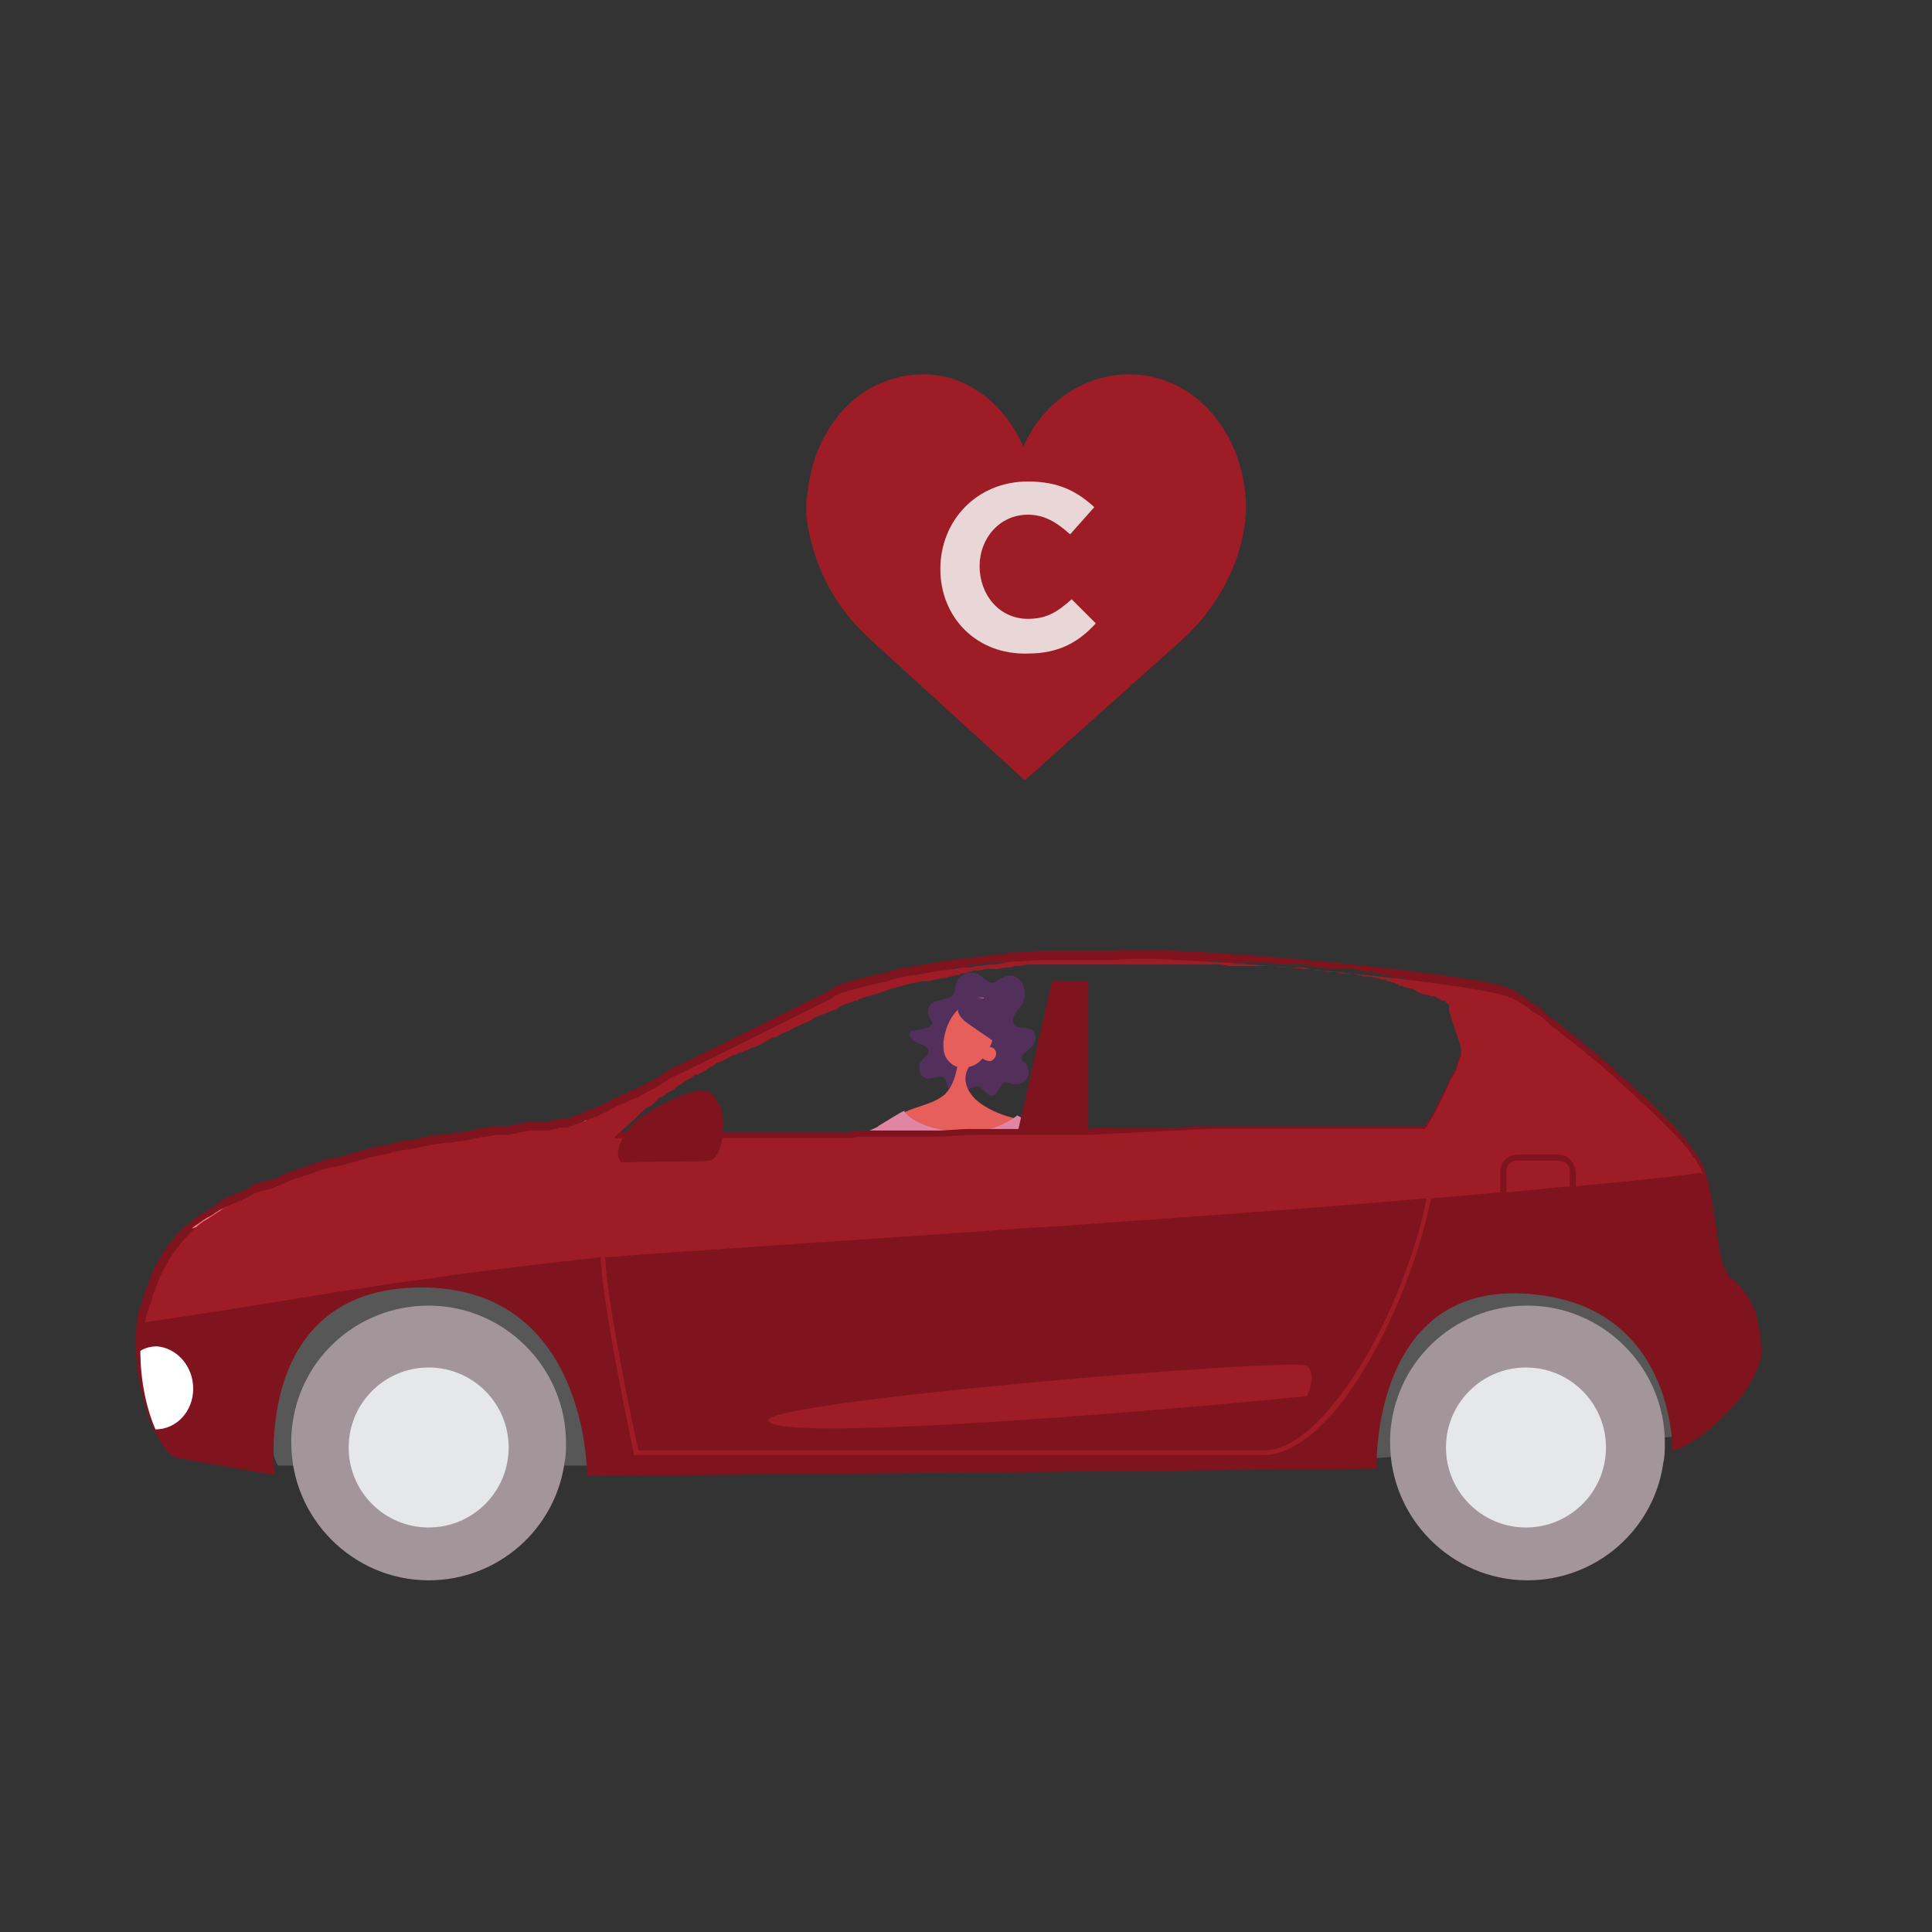 <?xml version="1.0" encoding="utf-8"?>
<!-- Generator: Adobe Illustrator 23.0.1, SVG Export Plug-In . SVG Version: 6.00 Build 0)  -->
<svg version="1.1" id="Layer_1" xmlns="http://www.w3.org/2000/svg" xmlns:xlink="http://www.w3.org/1999/xlink" x="0px" y="0px"
	 viewBox="0 0 128 128" style="enable-background:new 0 0 128 128;" xml:space="preserve">
<rect x="0" y="0" width="128" height="128" fill="#333333" stroke="none"/>
<style type="text/css">
	.st0{fill:#E65F5B;}
	.st1{fill:#4395D1;}
	.st2{fill:#E185A5;}
	.st3{fill:#532F5C;}
	.st4{fill:#575757;}
	.st5{fill:#80141E;}
	.st6{fill:#9E1C26;}
	.st7{opacity:0.5;}
	.st8{fill:#E4DEDA;}
	.st9{fill:#A3969A;}
	.st10{fill:#FFFFFF;}
	.st11{fill:#E9D8D8;}
	.st12{fill:#F37476;}
	.st13{fill:#E6E7E8;}
	.st14{fill:#E9D7D7;}
</style>
<path class="st0" d="M83.9,77.8c-0.1,0-0.2,0-0.2,0.1c-0.1,0.1-0.1,0.2-0.1,0.2c0,0.6,0.2,1.1,0.4,1.6c0.2,0.6,0.5,1.3,0.7,1.9
	c0,0.1,0,0.1,0,0.2c0,0.1-0.1,0.1-0.2,0.2c-0.3,0.1-0.4,0.4-0.5,0.6c0.5-0.1,1-0.2,1.5-0.4c0,0,0.1,0,0.1-0.1c0.1-0.1,0.1-0.2,0-0.3
	c-0.3-0.9-0.5-1.8-0.8-2.7c-0.1-0.3-0.2-0.5-0.1-0.8c0-0.3,0.1-0.6,0.4-0.7"/>
<path class="st0" d="M85.7,77.7c-0.5,0.1-0.2,2.4,0.1,2.9c0.2,0.4,0.3,0.7,0.4,1.1c0,0.1,0,0.2,0,0.3c-0.1,0.3-0.5,0.6-0.5,0.9
	c0.5,0,1-0.1,1.5-0.4c0.1-0.1,0.3-0.2,0.3-0.3c0.1-0.2-0.1-0.4-0.2-0.6c-0.7-1.2-0.9-2.7-0.4-4.1C86.5,77.6,86,77.7,85.7,77.7"/>
<path class="st0" d="M72.8,79.3c-0.1-0.1-0.2,0-0.3,0.1c-0.1,0.1-0.1,0.2-0.1,0.3c-0.1,0.6,0.2,1.2,0.4,1.8c0.3,0.7,0.5,1.4,0.8,2.1
	c0,0.1,0,0.1,0,0.2c0,0.1-0.1,0.1-0.2,0.2c-0.3,0.1-0.5,0.4-0.5,0.7c0.6-0.1,1.1-0.2,1.7-0.4c0.1,0,0.1,0,0.1-0.1
	c0.1-0.1,0.1-0.2,0-0.4c-0.3-1-0.6-1.9-0.9-2.9c-0.1-0.3-0.2-0.6-0.2-0.9c0-0.3,0.2-0.6,0.4-0.7"/>
<path class="st0" d="M75.7,79.1c-0.6,0.1-0.2,2.6,0.1,3.1c0.2,0.4,0.3,0.8,0.4,1.2c0,0.1,0,0.2,0,0.3c-0.1,0.4-0.6,0.6-0.5,1
	c0.5,0,1.1-0.1,1.6-0.4c0.1-0.1,0.3-0.2,0.4-0.3c0.1-0.2-0.1-0.5-0.2-0.7c-0.8-1.3-0.9-3-0.4-4.4C76.5,79,76,79.1,75.7,79.1"/>
<path class="st1" d="M77.3,77.4c0.2,0.4,0.2,1.2,0.2,1.4c-0.2,0.9-0.8,1.4-0.6,2.2c-0.5,0.1-1.1,0-1.6,0c-0.1-0.8-0.4-1.2-0.3-1.8
	c0-0.2-0.3,0-0.4-0.1c-0.2,0.7-0.6,1-0.3,1.9c-0.4,0.1-1.6,0.3-1.6,0.2c0,0-0.3-1.2-0.3-1.8c0-0.9,0.5-2.5,0.5-2.5
	c0.7,0,3.5,0.4,4.3,0.4"/>
<g>
	<path class="st2" d="M59.9,73.7c-4,2.5-9.4,3.3-13.9,4.7c-0.2,0.1-0.5,0.2-0.5,0.5c0,0.2,0.3,0.4,0.5,0.5c0.9,0.3,1.9,0.2,2.9,0.1
		c3.8-0.3,7.7-1,11.4-2c-0.3-1.2-0.6-2.4-0.9-3.5"/>
	<path class="st3" d="M61.7,67.6c-0.3-0.3-0.3-0.8,0-1.1c0.5-0.4,1.3-0.2,1.5-0.7c0.1-0.2,0.1-0.4,0.1-0.5c0.1-0.7,1-1.1,1.6-0.7
		c0.3,0.2,0.5,0.5,0.8,0.5c0.3,0,0.6-0.3,0.9-0.4c0.5-0.2,1,0.1,1.2,0.6c0.2,0.5,0.1,1-0.2,1.4c-0.3,0.4-0.7,0.8-0.4,1.2
		c0.2,0.3,0.8,0.1,1.1,0.3c0.4,0.2,0.4,0.9,0,1.2c-0.2,0.2-0.6,0.4-0.6,0.7c0,0.2,0.2,0.3,0.3,0.4c0.2,0.3,0.2,0.7,0,1
		c-0.2,0.3-0.6,0.4-1,0.3c-0.1,0-0.2-0.1-0.3-0.1c-0.5,0-0.5,0.9-1,0.9c-0.3,0-0.5-0.4-0.8-0.6c-0.6-0.2-1.2,0.8-1.8,0.4
		c-0.4-0.2-0.3-0.8-0.6-1c-0.4-0.2-0.8,0.2-1.2,0c-0.3-0.1-0.4-0.4-0.4-0.7c0-0.3,0.2-0.5,0.4-0.7c0.1-0.1,0.2-0.2,0.2-0.3
		c0.1-0.3-0.4-0.5-0.7-0.6c-0.3-0.1-0.7-0.5-0.5-0.7c0.1-0.1,0.1-0.1,0.2-0.1c0.3-0.1,0.6-0.1,0.9-0.2C61.8,68,61.8,67.7,61.7,67.6"
		/>
	<path class="st2" d="M68.9,74.7c1.8,4.5,3.2,10.5,6.3,14.5c0.3,0.3,0.5,0.7,0.8,1c0.1,0.1,0.2,0.2,0.2,0.4c0,0.2-0.2,0.3-0.4,0.4
		c-0.2,0-0.4,0-0.5-0.1c-2-0.9-3.3-2.8-4.5-4.6c-1.2-1.8-2.3-3.6-3-5.7c-0.1-0.3-0.2-0.7-0.2-1c0-0.3-0.4-1.6-0.3-1.8
		C67.7,76.6,67.9,75,68.9,74.7"/>
	<path class="st0" d="M64.4,70.4c-0.7,0.8-0.5,1.7,0.2,2.4c0.7,0.7,2.2,1.3,3.3,1.4c-0.8,0.5-0.9,2.5-5.1,2.7
		c-1.8,0.1-1.7-2.9-3.5-2.8c0.9-0.8,2.4-0.8,3.3-1.6c0.6-0.6,0.8-1.5,0.9-2.4c0.2,0.1,0.4,0.2,0.6,0.3"/>
	<path class="st0" d="M65,66.3c0.3-0.1,0.6,0.1,0.8,0.3c0.2,0.2,0.2,0.6,0.2,0.8c0,0.5-0.1,0.9-0.2,1.3c-0.1,0.5-0.3,0.9-0.6,1.3
		c-0.3,0.4-0.7,0.7-1.2,0.7c-0.5,0.1-1-0.1-1.3-0.6c-0.2-0.3-0.2-0.7-0.2-1c0.1-1,0.5-1.9,1.3-2.5c0.4-0.3,0.9-0.6,1.4-0.5"/>
	<path class="st0" d="M65.5,69.4c0.2-0.1,0.5,0.1,0.5,0.4c0,0.2-0.2,0.5-0.4,0.5c-0.2,0-0.5-0.1-0.6-0.3"/>
	<path class="st3" d="M63.6,66.3c-0.2,0.3-0.2,0.7,0,1c0.2,0.3,0.5,0.5,0.8,0.7c0.4,0.3,0.9,0.6,1.3,0.9c0.2,0.1,0.5,0.3,0.4,0.6
		c0.3-0.6,0.4-1.2,0.3-1.8c-0.1-0.6-0.5-1.2-1.1-1.5c-0.6-0.2-1.3-0.1-1.7,0.5c0,0.1,0,0.2,0,0.1"/>
	<path class="st2" d="M67.4,73.9c-0.9,0.7-2.3,1.2-3.5,1.1c-3.3-0.1-4-1.4-4-1.4c-0.1,0-1.7,1-1.7,1c-0.1,0.1-0.6,2.7,0.8,12.8
		c0,0,6.9,0.6,9.6,0.1c0.5-4.7-0.2-12.5,0.2-12.8C68.4,74.4,67.9,74.2,67.4,73.9"/>
</g>
<path class="st4" d="M18.4,97.1l20.5,0l52.3-0.5l19.6-1.4c0,0,2.1-10.2-11.4-11C85.9,83.6,34,84.4,27,84.9
	C20,85.3,16.4,92.9,18.4,97.1z"/>
<path class="st5" d="M114.7,84.7c-0.6-0.5-0.8-1.8-1-3.4c-0.2-1.3-0.4-2.7-0.8-3.9c0-0.1,0-0.1-0.1-0.2c0,0,0,0,0,0
	c-0.1-0.2-0.2-0.5-0.5-0.8c0,0,0,0,0-0.1c-0.1-0.1-0.1-0.2-0.2-0.2c-0.1-0.1-0.1-0.2-0.2-0.3c-0.1-0.1-0.1-0.2-0.2-0.3
	c0-0.1-0.1-0.1-0.2-0.2c-0.1-0.1-0.2-0.2-0.3-0.4c0,0-0.1-0.1-0.1-0.1c-0.4-0.4-0.8-0.8-1.2-1.2c0,0-0.1-0.1-0.1-0.1
	c-0.4-0.4-0.8-0.8-1.3-1.2c-0.1-0.1-0.2-0.2-0.3-0.3c-0.4-0.4-0.8-0.7-1.2-1.1c-0.1-0.1-0.1-0.1-0.2-0.2c-0.6-0.5-1.1-1-1.7-1.4
	c-0.1-0.1-0.1-0.1-0.2-0.2c-0.6-0.5-1.3-1-1.9-1.5c-0.1-0.1-0.2-0.1-0.3-0.2c-0.1-0.1-0.1-0.1-0.2-0.2c-0.1-0.1-0.1-0.1-0.2-0.2
	c-0.2-0.2-0.5-0.4-0.7-0.5c-0.1,0-0.1-0.1-0.2-0.1c0,0-0.1,0-0.1-0.1c-0.2-0.2-0.4-0.3-0.6-0.4c0,0-0.1,0-0.1-0.1c0,0,0,0,0,0
	c-0.1-0.1-0.2-0.1-0.3-0.2c-0.1,0-0.1-0.1-0.2-0.1c0,0-0.1,0-0.1,0c0,0-0.1,0-0.1-0.1c0,0-0.1,0-0.1,0c-1.9-0.7-14.3-2.1-21.9-2.4
	c-1.3-0.1-2.7-0.1-4.2,0c-0.2,0-0.4,0-0.7,0c-0.3,0-0.6,0-0.9,0c-0.2,0-0.5,0-0.7,0c-0.3,0-0.6,0-0.9,0c-0.1,0-0.2,0-0.4,0
	c-0.2,0-0.5,0-0.7,0c-0.1,0-0.2,0-0.3,0c-0.6,0-1.2,0.1-1.8,0.1c-0.2,0-0.5,0-0.7,0.1c-0.6,0.1-1.2,0.1-1.8,0.2
	c-0.1,0-0.3,0-0.4,0.1c-0.1,0-0.2,0-0.3,0c-0.1,0-0.2,0-0.3,0c-0.2,0-0.4,0.1-0.7,0.1c-0.2,0-0.4,0.1-0.7,0.1
	c-0.2,0-0.4,0.1-0.6,0.1c-0.2,0-0.4,0.1-0.6,0.1c-0.4,0.1-0.8,0.1-1.2,0.2c-0.1,0-0.2,0-0.4,0.1c-0.1,0-0.2,0-0.4,0.1
	c-0.1,0-0.2,0-0.3,0.1c-0.3,0.1-0.6,0.1-0.9,0.2c-0.2,0-0.3,0.1-0.5,0.1c-0.2,0.1-0.5,0.1-0.7,0.2c-0.2,0-0.3,0.1-0.4,0.1
	c-0.1,0-0.3,0.1-0.4,0.1c0,0,0,0,0,0c-0.1,0-0.2,0.1-0.3,0.1c-0.1,0.1-0.3,0.1-0.4,0.2c-0.1,0.1-0.2,0.1-0.3,0.2
	c-0.2,0.1-0.4,0.2-0.6,0.3c-2.6,1.3-6.6,3.3-10.1,5c-0.1,0.1-0.2,0.1-0.3,0.2c-0.1,0.1-0.2,0.1-0.3,0.2c-0.1,0.1-0.2,0.1-0.3,0.2
	c-0.5,0.2-0.9,0.5-1.4,0.7c-0.1,0-0.2,0.1-0.3,0.1c0,0-0.1,0-0.1,0.1c-0.1,0-0.2,0.1-0.3,0.1c-0.5,0.2-1,0.5-1.4,0.7
	c-0.1,0-0.2,0.1-0.2,0.1c-0.1,0-0.2,0.1-0.2,0.1c0,0-0.1,0-0.1,0c-0.1,0-0.1,0.1-0.2,0.1c0,0,0,0,0,0l-0.1,0c-0.1,0-0.1,0.1-0.2,0.1
	c-0.1,0-0.1,0.1-0.2,0.1c-0.1,0-0.1,0-0.2,0.1c0,0-0.1,0-0.1,0c-0.1,0-0.1,0-0.2,0.1c0,0-0.1,0-0.1,0c-0.1,0-0.1,0.1-0.2,0.1
	c0,0,0,0,0,0c-0.1,0-0.1,0-0.2,0.1c0,0,0,0-0.1,0c0,0,0,0,0,0c-0.1,0-0.1,0-0.2,0c0,0,0,0,0,0c-0.1,0-0.1,0-0.2,0
	c-0.1,0-0.2,0-0.3,0.1c0,0,0,0,0,0c0,0-0.1,0-0.1,0c-0.1,0-0.3,0-0.4,0.1c-0.1,0-0.1,0-0.2,0c-0.1,0-0.2,0-0.4,0c-0.1,0-0.2,0-0.2,0
	c0,0-0.1,0-0.1,0c-0.1,0-0.2,0-0.3,0c-0.2,0-0.3,0-0.5,0.1c-0.2,0-0.3,0-0.5,0.1c-0.2,0-0.4,0.1-0.6,0.1c-0.1,0-0.2,0-0.3,0
	c-0.1,0-0.1,0-0.2,0c-0.1,0-0.2,0-0.3,0c-0.4,0.1-0.8,0.1-1.2,0.2c-0.1,0-0.2,0-0.4,0.1c-0.4,0.1-0.9,0.1-1.3,0.2
	c-0.1,0-0.2,0-0.3,0c0,0-0.1,0-0.1,0c-0.4,0.1-0.8,0.1-1.2,0.2h0c-0.3,0.1-0.6,0.1-0.9,0.2c-0.2,0-0.5,0.1-0.7,0.1
	c-0.2,0-0.3,0.1-0.5,0.1c-0.1,0-0.2,0-0.3,0.1c-0.2,0-0.4,0.1-0.6,0.1c-0.3,0.1-0.6,0.1-0.9,0.2c-0.2,0.1-0.4,0.1-0.7,0.2
	c-0.2,0.1-0.4,0.1-0.7,0.2c-0.3,0.1-0.6,0.2-0.9,0.2c-0.4,0.1-0.9,0.2-1.3,0.4c-0.3,0.1-0.6,0.2-0.9,0.3c-0.4,0.1-0.9,0.3-1.3,0.5
	c-0.1,0.1-0.3,0.1-0.4,0.2c-0.1,0-0.3,0.1-0.4,0.1c0,0,0,0-0.1,0c0,0,0,0,0,0c0,0,0,0,0,0c-0.1,0-0.2,0.1-0.4,0.1
	c-0.3,0.1-0.6,0.2-0.8,0.4c0,0,0,0,0,0c-0.1,0.1-0.3,0.1-0.4,0.2c-0.1,0-0.2,0.1-0.3,0.1c-0.1,0-0.1,0.1-0.2,0.1
	c-0.1,0-0.2,0.1-0.3,0.1c-0.1,0.1-0.3,0.1-0.4,0.2c-0.1,0.1-0.2,0.1-0.3,0.2C14.1,80,14,80,13.9,80.1c-0.3,0.2-0.6,0.4-0.8,0.5
	c-0.1,0.1-0.3,0.2-0.4,0.3c-0.1,0.1-0.2,0.2-0.4,0.3c-0.1,0.1-0.1,0.1-0.2,0.2c-0.9,0.9-1.5,1.8-2,2.9c-0.1,0.2-0.1,0.3-0.2,0.5
	c-0.1,0.2-0.1,0.4-0.2,0.5c0,0.1-0.1,0.2-0.1,0.3c0,0.1,0,0.2-0.1,0.3c0,0.1,0,0.2-0.1,0.3c0,0.1,0,0.2-0.1,0.3c0,0.1,0,0.2-0.1,0.3
	c0,0.2-0.1,0.4-0.1,0.5c-0.1,0.6-0.1,1.2-0.1,1.8c0,2,0.5,3.8,1,5.2c0.6,1.3,1.2,2.2,1.8,2.3c2.2,0.4,6.2,1.1,6.4,1.1c0,0,0,0,0,0
	c0,0,0,0,0,0s-1.6-12.6,10-12.4C39,85.5,38.9,97.8,38.9,97.8l52.3-0.5c0,0-0.4-12.1,9.7-11.6c10.1,0.5,9.9,10.4,9.9,10.4
	c0.2,0,0.4-0.1,0.6-0.2c0.8-0.4,1.9-1.1,2.8-2.1c0.5-0.5,1-1,1.4-1.6c0.5-0.7,0.8-1.4,1-2c0.1-0.2,0.1-0.4,0.1-0.6
	C116.6,86.7,115.8,85.6,114.7,84.7z M96.8,69.2C96.8,69.2,96.8,69.2,96.8,69.2c0,0.1,0,0.2,0,0.2c0,0,0,0,0,0.1h0c0,0,0,0,0,0
	c0,0,0,0.1,0,0.1c0,0.1,0,0.2-0.1,0.3h0c0,0,0,0,0,0c0,0,0,0.1,0,0.1c0,0.1-0.1,0.2-0.1,0.3c0,0.1-0.1,0.2-0.1,0.3
	c0,0.1,0,0.1-0.1,0.2c0,0.1,0,0.1-0.1,0.2c0,0.1,0,0.1-0.1,0.2c-0.1,0.1-0.1,0.2-0.2,0.4c-1.2,2.6-1.6,3-1.6,3s-0.1,0-0.3,0
	c0,0,0,0,0,0c-0.1,0-0.1,0-0.2,0c0,0,0,0-0.1,0c-0.1,0-0.1,0-0.2,0c0,0,0,0,0,0h0c0,0-0.1,0-0.2,0c-0.2,0-0.5,0-0.8,0
	c0,0-0.1,0-0.1,0c-0.1,0-0.2,0-0.3,0c0,0,0,0-0.1,0c0,0-0.1,0-0.1,0c-0.1,0-0.2,0-0.2,0c-0.1,0-0.2,0-0.3,0c-0.1,0-0.2,0-0.3,0
	c-0.1,0-0.1,0-0.2,0c-0.1,0-0.2,0-0.3,0c-0.1,0-0.2,0-0.4,0c-0.1,0-0.3,0-0.4,0c-0.1,0-0.3,0-0.5,0c-0.1,0-0.2,0-0.3,0
	c-0.1,0-0.2,0-0.2,0c0,0,0,0,0,0c0,0,0,0-0.1,0c-0.2,0-0.3,0-0.5,0c-0.2,0-0.3,0-0.5,0c-0.2,0-0.5,0-0.7,0c-0.1,0-0.3,0-0.4,0
	c0,0-0.1,0-0.1,0c0,0,0,0,0,0c-0.2,0-0.3,0-0.5,0c-0.1,0-0.1,0-0.2,0c-0.3,0-0.7,0-1,0c-0.2,0-0.3,0-0.5,0c-0.1,0-0.2,0-0.2,0
	c-0.2,0-0.3,0-0.5,0c-0.4,0-0.7,0-1.1,0c-0.2,0-0.4,0-0.7,0c0,0-0.1,0-0.1,0c-0.2,0-0.3,0-0.5,0c-0.4,0-0.7,0-1.1,0
	c-0.8,0-1.6,0.1-2.4,0.1c-0.4,0-0.8,0-1.2,0c-0.3,0-0.7,0-1,0c-0.3,0-0.6,0-0.9,0c-0.2,0-0.4,0-0.6,0c-0.2,0-0.4,0-0.6,0
	c-0.4,0-0.8,0-1.3,0.1c-0.1,0-0.2,0-0.4,0h0c-0.3,0-0.6,0-0.8,0c-0.1,0-0.2,0-0.3,0h0c-0.2,0-0.3,0-0.5,0c-0.2,0-0.5,0-0.7,0l-0.3,0
	h0c0,0,0,0,0,0c-0.3,0-0.6,0-0.9,0c0,0-0.1,0-0.1,0c-0.3,0-0.6,0-0.9,0c0,0-0.1,0-0.1,0c-0.4,0-0.8,0-1.2,0c0,0,0,0,0,0
	c-0.4,0-0.8,0-1.1,0c-0.2,0-0.4,0-0.6,0c-0.8,0-1.5,0.1-2.3,0.1c-0.4,0-0.8,0-1.1,0c-0.2,0-0.4,0-0.6,0c-0.1,0-0.1,0-0.2,0
	c-0.3,0-0.6,0-1,0c0,0,0,0,0,0c-0.2,0-0.4,0-0.6,0c-0.1,0-0.1,0-0.2,0c-0.2,0-0.4,0-0.6,0h0c-0.5,0-1,0-1.4,0.1c0,0,0,0,0,0
	c-0.3,0-0.6,0-1,0c0,0-0.1,0-0.1,0c-0.2,0-0.3,0-0.5,0c-0.2,0-0.3,0-0.5,0c-0.2,0-0.3,0-0.5,0c-0.1,0-0.3,0-0.4,0
	c-0.1,0-0.3,0-0.4,0c-0.1,0-0.2,0-0.4,0c-0.1,0-0.2,0-0.4,0c0,0,0,0,0,0c-0.1,0-0.2,0-0.3,0c0,0-0.1,0-0.1,0c-0.3,0-0.6,0-1,0
	c-0.1,0-0.3,0-0.4,0c-0.1,0-0.3,0-0.4,0c-0.1,0-0.2,0-0.3,0c-0.1,0-0.1,0-0.2,0c-0.1,0-0.2,0-0.3,0l-0.2,0c-0.1,0-0.3,0-0.4,0
	c0,0,0,0,0,0c-0.1,0-0.3,0-0.4,0c0,0,0,0,0,0c-0.1,0-0.1,0-0.2,0c0,0-0.1,0-0.1,0c0,0,0,0,0,0c0,0,0,0-0.1,0c0,0,0,0,0,0
	c-0.1,0-0.1,0-0.2,0c-0.1,0-0.1,0-0.2,0c-0.1,0-0.1,0-0.2,0h0c0,0-0.1,0-0.1,0c-0.1,0-0.2,0-0.4,0c0,0-0.1,0-0.1,0
	c-0.1,0-0.1,0-0.2,0c-0.1,0-0.1,0-0.2,0c-0.1,0-0.1,0-0.2,0c0,0,0,0,0,0c-0.1,0-0.1,0-0.2,0c0,0,0,0,0,0c-0.2,0-0.3,0-0.5,0
	c0,0,0,0,0,0c-0.1,0-0.2,0-0.2,0c0,0-0.1,0-0.1,0c-0.1,0-0.1,0-0.2,0c0,0-0.1,0-0.1,0c0,0,0,0,0,0c0,0,0,0,0,0c-0.1,0-0.2,0-0.3,0
	c-0.1,0-0.2,0-0.3,0c-0.1,0-0.2,0-0.3,0c0,0-0.1,0-0.1,0h0c-0.1,0-0.1,0-0.2,0h0c0,0,0,0,0,0c0,0-0.1,0-0.1,0c-0.2,0-0.3,0-0.5,0
	c0,0,0,0,0,0c0,0-0.1,0-0.1,0c0,0-0.1,0-0.1,0c0,0,0,0,0,0h0c0,0,0,0-0.1,0c-0.1,0-0.1,0-0.2,0c-0.1,0-0.2,0-0.3,0h0c0,0,0,0,0,0
	c0,0-0.1,0-0.1,0c0,0,0,0-0.1,0c0,0-0.1,0-0.1,0c-0.1,0-0.2,0-0.3,0h0c0,0,0,0,0,0H41c-0.1,0-0.1,0-0.2,0c0,0-0.1,0-0.1,0
	c0,0,0,0,0,0c0,0,0.1-0.2,0.4-0.4c0,0,0,0,0,0c0,0,0,0,0,0c0,0,0,0,0,0c0.3-0.3,0.8-0.7,1.3-1.2c0,0,0,0,0,0c0,0,0.1-0.1,0.1-0.1
	c0,0,0,0,0,0c0,0,0,0,0,0c0.1-0.1,0.2-0.1,0.2-0.2c0.1-0.1,0.2-0.1,0.3-0.2c0,0,0,0,0,0c0,0,0,0,0.1,0c0.1-0.1,0.2-0.2,0.3-0.3
	c0,0,0.1-0.1,0.1-0.1c0,0,0.1,0,0.1-0.1c0,0,0,0,0,0c0,0,0,0,0,0c0,0,0.1-0.1,0.1-0.1c0,0,0,0,0,0c0,0,0,0,0.1,0
	c0.1-0.1,0.2-0.1,0.3-0.2c0.1-0.1,0.3-0.2,0.5-0.3c0,0,0.1,0,0.1-0.1c0.3-0.2,0.7-0.5,1.1-0.7c0,0,0.1,0,0.1-0.1
	c0.1,0,0.1-0.1,0.2-0.1c0,0,0,0,0.1,0c0.1,0,0.1-0.1,0.2-0.1c0,0,0,0,0,0c0.1,0,0.1-0.1,0.2-0.1c0.1-0.1,0.2-0.1,0.3-0.2h0
	c0.2-0.1,0.4-0.2,0.6-0.4c0,0,0,0,0.1,0c0.1-0.1,0.2-0.1,0.3-0.2c0.1-0.1,0.2-0.1,0.3-0.2c0,0,0,0,0,0c0.1,0,0.1-0.1,0.2-0.1
	c0.1,0,0.1-0.1,0.2-0.1c0,0,0,0,0.1,0c0.2-0.1,0.4-0.2,0.6-0.3c0,0,0,0,0,0c0,0,0,0,0,0c0,0,0,0,0.1,0c0.1,0,0.2-0.1,0.2-0.1
	c0.1,0,0.2-0.1,0.2-0.1c0,0,0.1,0,0.1,0c0.3-0.1,0.5-0.2,0.8-0.4c0,0,0,0,0,0c0.1,0,0.2-0.1,0.2-0.1c0.2-0.1,0.3-0.2,0.5-0.2
	c0.1,0,0.2-0.1,0.2-0.1c0.1,0,0.1-0.1,0.2-0.1c0.1-0.1,0.3-0.1,0.4-0.2c0.1,0,0.1,0,0.2-0.1c0.4-0.2,0.9-0.4,1.3-0.6
	c0,0,0.1,0,0.1-0.1c0.4-0.2,0.8-0.3,1.2-0.5c0.1,0,0.2-0.1,0.3-0.1c0.1,0,0.1,0,0.2-0.1c0,0,0.1,0,0.1-0.1c0.1,0,0.2-0.1,0.2-0.1
	c0.1,0,0.2-0.1,0.3-0.1l0,0c0.1,0,0.2-0.1,0.3-0.1c0.1,0,0.2-0.1,0.2-0.1c0,0,0.1,0,0.1,0c0.1,0,0.1,0,0.2-0.1
	c0.1,0,0.2-0.1,0.3-0.1c0.3-0.1,0.7-0.2,1-0.3c0.1,0,0.2-0.1,0.3-0.1c0.8-0.3,1.7-0.5,2.6-0.7c0,0,0,0,0,0c0,0,0.1,0,0.1,0
	c0,0,0.1,0,0.1,0c0,0,0.1,0,0.1,0c0.1,0,0.1,0,0.2,0c0.1,0,0.2-0.1,0.4-0.1c0.2,0,0.3-0.1,0.5-0.1c0.2,0,0.3-0.1,0.5-0.1
	c0.1,0,0.3-0.1,0.4-0.1c0.1,0,0.1,0,0.2,0c0,0,0.1,0,0.1,0c0.1,0,0.3,0,0.4-0.1c0.1,0,0.2,0,0.4-0.1c0,0,0.1,0,0.1,0
	c0.1,0,0.2,0,0.2,0c0.2,0,0.4-0.1,0.5-0.1c0.1,0,0.2,0,0.3,0c0.1,0,0.2,0,0.2,0c0.1,0,0.2,0,0.3,0c0,0,0.1,0,0.1,0
	c0.1,0,0.3,0,0.4,0c0,0,0.1,0,0.1,0c0.1,0,0.3,0,0.4,0c0.3,0,0.5,0,0.8-0.1c0,0,0,0,0.1,0c0.2,0,0.5,0,0.7,0c0,0,0.1,0,0.1,0
	c0.1,0,0.1,0,0.2,0c0.1,0,0.1,0,0.2,0c0.1,0,0.3,0,0.4,0c0,0,0,0,0,0c0.1,0,0.2,0,0.4,0h0c0.1,0,0.2,0,0.3,0h0c0,0,0,0,0,0
	c0,0,0,0,0,0h0.1c0.1,0,0.1,0,0.2,0h0.1c0.3,0,0.5,0,0.8,0h0.1c0.3,0,0.6,0,0.9,0c0.4,0,0.7,0,1.1,0c0.1,0,0.2,0,0.3,0
	c0.1,0,0.1,0,0.2,0c0.1,0,0.2,0,0.2,0c0.1,0,0.3,0,0.4,0c0.3,0,0.6,0,0.9,0c0.2,0,0.3,0,0.5,0c0.1,0,0.2,0,0.4,0h0
	c0.1,0,0.2,0,0.4,0c0.1,0,0.2,0,0.4,0c0.1,0,0.1,0,0.2,0c0.1,0,0.1,0,0.2,0c0.1,0,0.1,0,0.2,0c0,0,0.1,0,0.1,0c0.1,0,0.2,0,0.3,0
	c0.1,0,0.3,0,0.4,0c0.1,0,0.3,0,0.4,0h0c0.1,0,0.3,0,0.4,0c0.1,0,0.2,0,0.3,0c0.1,0,0.1,0,0.2,0c0.1,0,0.2,0,0.3,0
	c0.3,0,0.7,0,1,0.1c0,0,0.1,0,0.1,0c0.2,0,0.4,0,0.6,0c0.2,0,0.4,0,0.5,0c0.1,0,0.2,0,0.3,0l0.3,0c0,0,0.1,0,0.1,0c0,0,0.1,0,0.1,0
	c0.1,0,0.2,0,0.4,0c0,0,0,0,0.1,0c0.1,0,0.2,0,0.3,0c0.3,0,0.6,0.1,0.8,0.1c0.1,0,0.1,0,0.2,0c0,0,0,0,0,0c0.1,0,0.2,0,0.3,0
	c0,0,0,0,0.1,0c0.1,0,0.2,0,0.3,0c0,0,0.1,0,0.1,0c0.1,0,0.3,0,0.4,0c0.1,0,0.3,0,0.4,0.1c0.2,0,0.4,0.1,0.6,0.1c0.1,0,0.1,0,0.2,0
	c0.2,0,0.4,0.1,0.6,0.1c0,0,0.1,0,0.1,0c0.1,0,0.2,0,0.2,0c0.1,0,0.2,0,0.3,0c0.1,0,0.2,0,0.3,0c0.1,0,0.2,0,0.3,0
	c0.1,0,0.2,0,0.3,0c0,0,0,0,0.1,0c0.1,0,0.3,0.1,0.4,0.1c0.1,0,0.2,0,0.3,0.1c0.1,0,0.2,0,0.2,0c0,0,0,0,0,0c0,0,0.1,0,0.1,0
	c0,0,0.1,0,0.1,0c0,0,0.1,0,0.1,0c0.1,0,0.3,0.1,0.4,0.1c0.1,0,0.2,0,0.3,0.1c0.1,0,0.1,0,0.2,0c0.1,0,0.2,0,0.2,0.1c0,0,0,0,0,0
	c0,0,0,0,0.1,0c0.1,0,0.2,0.1,0.3,0.1c0,0,0.1,0,0.1,0c0,0,0,0,0.1,0c0,0,0,0,0,0c0.1,0,0.1,0,0.2,0c0,0,0,0,0.1,0
	c0.1,0,0.2,0.1,0.3,0.1c0.1,0,0.3,0.1,0.4,0.1c0.1,0,0.2,0.1,0.2,0.1c0,0,0,0,0,0c0.1,0,0.1,0,0.2,0.1c0.2,0.1,0.4,0.2,0.6,0.2
	c0,0,0.1,0,0.1,0c0.1,0,0.1,0.1,0.2,0.1c0,0,0,0,0.1,0c0,0,0.1,0,0.1,0c0.1,0,0.1,0.1,0.2,0.1c0.1,0.1,0.2,0.1,0.4,0.2c0,0,0,0,0,0
	c0,0,0,0,0,0c0,0,0,0,0.1,0c0,0,0,0,0,0c0,0,0,0,0,0c0,0,0.1,0,0.1,0.1c0,0,0.1,0.1,0.1,0.1c0,0,0,0,0.1,0.1c0,0,0,0,0,0.1
	c0,0,0,0,0,0h0c0,0,0,0,0,0c0,0,0,0,0,0c0,0,0,0,0,0h0c0,0,0,0,0,0c0,0,0,0,0,0c0,0,0,0.1,0.1,0.1c0,0,0,0,0,0c0,0,0,0,0,0
	c0,0,0,0,0,0h0c0,0,0,0.1,0.1,0.1c0,0,0,0,0,0c0,0,0,0,0,0c0,0,0,0,0,0c0,0,0,0,0,0h0c0,0,0,0,0,0c0,0.1,0,0.1,0,0.2c0,0,0,0,0,0.1
	c0,0,0,0.1,0,0.1C96.8,69.1,96.8,69.1,96.8,69.2z"/>
<path class="st6" d="M86.9,91.5C86.9,91.5,86.9,91.5,86.9,91.5c-0.1,0.5-0.3,1-0.3,1s0,0-0.1,0c-1.6,0.2-32.4,3.1-35.4,1.8
	c-0.1-0.1-0.2-0.1-0.2-0.2c-0.1-1.3,34.9-4.2,35.7-3.6C86.9,90.8,86.9,91.1,86.9,91.5z"/>
<g class="st7">
	<path class="st8" d="M25,78.6c0,0-8.8,1.1-11.7,3.5c-2.9,2.3-1.1,3.4,2.7,2.2C19.9,83.2,25,78.6,25,78.6z"/>
	<path class="st8" d="M25.2,78.5c0-0.1-0.1-0.1-0.2-0.1c-0.4,0-8.9,1.2-11.8,3.5c-1.2,0.9-1.7,1.7-1.5,2.3c0.1,0.3,0.5,0.7,1.6,0.7
		c0.7,0,1.7-0.2,2.7-0.5c3.9-1.1,8.8-5.6,9-5.8C25.2,78.7,25.2,78.6,25.2,78.5z"/>
</g>
<g>
	<path class="st9" d="M37.5,95.6c0,0.4,0,0.9-0.1,1.3c-0.6,4.4-4.4,7.8-9,7.8c-5,0-9.1-4.1-9.1-9.1c0-0.1,0-0.2,0-0.4
		c0.2-4.9,4.2-8.7,9.1-8.7C33.4,86.5,37.5,90.6,37.5,95.6z"/>
</g>
<g>
	<path class="st9" d="M110.3,95.6c0,0.4,0,0.9-0.1,1.3c-0.6,4.4-4.4,7.8-9,7.8c-5,0-9.1-4.1-9.1-9.1c0-0.1,0-0.2,0-0.4
		c0.2-4.9,4.2-8.7,9.1-8.7C106.2,86.5,110.3,90.6,110.3,95.6z"/>
</g>
<path class="st5" d="M72.1,65v10.8c-0.8,0-1.6,0.1-2.4,0.1c-0.1,0-0.2,0-0.3,0c-0.7,0-1.5,0.1-2.2,0.1l2.5-11c0.4,0,0.7,0,1.1,0
	c0.1,0,0.2,0,0.3,0C71.4,65,71.7,65,72.1,65z"/>
<g>
	<path class="st6" d="M75.4,96.4c-12.1,0-33.1,0-33.3,0h-0.1l0-0.1c-0.1-0.4-2.2-10.4-2.2-13.1c0-2.7,1.1-6,1.1-6l0.3,0
		c0,0-1.1,3.3-1.1,6c0,2.5,1.9,11.7,2.2,12.9c2.5,0,37.8,0,41.4,0c1.5,0,3.2-1.2,4.9-3.4c3.9-4.9,7-14.1,6.1-17.9l0.3-0.1
		c0.9,3.8-2.2,13.1-6.1,18.2c-1.8,2.3-3.6,3.5-5.2,3.5C82.6,96.4,79.5,96.4,75.4,96.4z"/>
</g>
<path class="st10" d="M12.8,92c0,1.5-1.1,2.7-2.5,2.7h0c-0.6-1.4-1-3.2-1-5.2c0.3-0.2,0.7-0.3,1.1-0.3C11.7,89.3,12.8,90.5,12.8,92z
	"/>
<path class="st11" d="M112.4,77c-1.2-0.5-2.9-1.8-6.8-5.3c-3-2.7-4.4-4.3-5.1-5.3c0.1,0,0.1,0.1,0.2,0.1c0,0,0,0,0,0
	c0,0,0.1,0,0.1,0.1c0.2,0.1,0.4,0.3,0.6,0.4c0,0,0.1,0,0.1,0.1c0.1,0,0.1,0.1,0.2,0.1c0.2,0.2,0.5,0.3,0.7,0.5
	c0.1,0,0.1,0.1,0.2,0.2c0.1,0.1,0.1,0.1,0.2,0.2c0.1,0.1,0.2,0.1,0.3,0.2c0.6,0.5,1.2,1,1.9,1.5c0.1,0.1,0.1,0.1,0.2,0.2
	c0.6,0.5,1.1,1,1.7,1.4c0.1,0.1,0.1,0.1,0.2,0.2c0.4,0.4,0.8,0.7,1.2,1.1c0.1,0.1,0.2,0.2,0.3,0.3c0.4,0.4,0.9,0.8,1.3,1.2
	c0,0,0.1,0.1,0.1,0.1c0.4,0.4,0.8,0.8,1.2,1.2c0,0,0.1,0.1,0.1,0.1c0.1,0.1,0.2,0.2,0.3,0.4c0.1,0.1,0.1,0.1,0.2,0.2
	c0.1,0.1,0.2,0.2,0.2,0.3c0.1,0.1,0.1,0.2,0.2,0.3C112.2,76.7,112.3,76.8,112.4,77C112.3,76.9,112.3,76.9,112.4,77
	C112.4,77,112.4,77,112.4,77z"/>
<path class="st12" d="M38.9,74.2c-1.2,1.1-4.4,2.2-10,3.1c-5,0.8-11.8,2.8-16.2,4.1c0.1-0.1,0.2-0.2,0.4-0.3
	c0.3-0.2,0.5-0.4,0.8-0.5c0.1-0.1,0.2-0.1,0.3-0.2c0.1-0.1,0.2-0.1,0.3-0.2c0.1-0.1,0.3-0.1,0.4-0.2c0.1,0,0.2-0.1,0.3-0.1
	c0.1,0,0.1-0.1,0.2-0.1c0.1,0,0.2-0.1,0.3-0.1c0.1-0.1,0.3-0.1,0.4-0.2c0,0,0,0,0,0c0.4-0.2,0.8-0.3,1.2-0.5c0,0,0,0,0,0
	c0,0,0,0,0.1,0c0.1,0,0.3-0.1,0.4-0.1c0.1-0.1,0.3-0.1,0.4-0.2c0.4-0.2,0.9-0.3,1.3-0.5c0.3-0.1,0.6-0.2,0.9-0.3
	c0.4-0.1,0.9-0.3,1.3-0.4c0.3-0.1,0.6-0.2,0.9-0.2c0.2-0.1,0.4-0.1,0.7-0.2c0.2-0.1,0.4-0.1,0.7-0.2c0.3-0.1,0.6-0.1,0.9-0.2
	c0.2,0,0.4-0.1,0.6-0.1c0.1,0,0.2,0,0.3-0.1c0.2,0,0.3-0.1,0.5-0.1c0.2,0,0.5-0.1,0.7-0.1c0.3-0.1,0.6-0.1,0.9-0.2h0
	c0.4-0.1,0.8-0.1,1.2-0.2c0,0,0.1,0,0.1,0c0.1,0,0.2,0,0.3,0c0.5-0.1,0.9-0.1,1.3-0.2c0.1,0,0.3,0,0.4-0.1c0.4-0.1,0.8-0.1,1.2-0.2
	c0.1,0,0.2,0,0.3,0c0.1,0,0.1,0,0.2,0c0.1,0,0.2,0,0.3,0c0.2,0,0.4-0.1,0.6-0.1c0.2,0,0.4,0,0.5-0.1c0.2,0,0.3,0,0.5-0.1
	c0.1,0,0.2,0,0.3,0c0,0,0.1,0,0.1,0c0.1,0,0.2,0,0.2,0c0.1,0,0.2,0,0.4,0c0.1,0,0.2,0,0.2,0c0.2,0,0.3,0,0.4-0.1c0,0,0.1,0,0.1,0
	c0,0,0,0,0,0c0.1,0,0.2,0,0.3-0.1c0.1,0,0.1,0,0.2,0c0,0,0,0,0,0c0.1,0,0.1,0,0.2,0c0,0,0,0,0,0c0,0,0,0,0.1,0c0.1,0,0.1,0,0.2-0.1
	c0,0,0,0,0,0c0.1,0,0.1,0,0.2-0.1c0,0,0.1,0,0.1,0c0.1,0,0.1,0,0.2-0.1c0,0,0.1,0,0.1,0c0.1,0,0.1,0,0.2-0.1c0.1,0,0.1,0,0.2-0.1
	C38.7,74.3,38.8,74.2,38.9,74.2L38.9,74.2z"/>
<circle class="st13" cx="101.1" cy="95.9" r="5.3"/>
<circle class="st13" cx="28.4" cy="95.9" r="5.3"/>
<path class="st6" d="M112.8,77.7c-0.1-0.2-0.2-0.5-0.4-0.7c0,0,0,0,0,0c0,0,0,0,0-0.1c-0.1-0.1-0.1-0.2-0.2-0.2
	c-0.1-0.1-0.1-0.2-0.2-0.3c-0.1-0.1-0.1-0.2-0.2-0.3c0-0.1-0.1-0.1-0.2-0.2c-0.1-0.1-0.2-0.2-0.3-0.4c0,0-0.1-0.1-0.1-0.1
	c-0.4-0.4-0.8-0.8-1.2-1.2c0,0-0.1-0.1-0.1-0.1c-0.4-0.4-0.8-0.8-1.3-1.2c-0.1-0.1-0.2-0.2-0.3-0.3c-0.4-0.4-0.8-0.7-1.2-1.1
	c-0.1-0.1-0.1-0.1-0.2-0.2c-0.6-0.5-1.1-1-1.7-1.4c-0.1-0.1-0.1-0.1-0.2-0.2c-0.6-0.5-1.3-1-1.9-1.5c-0.1-0.1-0.2-0.1-0.3-0.2
	c-0.1-0.1-0.1-0.1-0.2-0.2c-0.1-0.1-0.1-0.1-0.2-0.2c-0.2-0.2-0.5-0.4-0.7-0.5c-0.1,0-0.1-0.1-0.2-0.1c0,0-0.1,0-0.1-0.1
	c-0.2-0.2-0.4-0.3-0.6-0.4c0,0-0.1,0-0.1-0.1c0,0,0,0,0,0c-0.1,0-0.1-0.1-0.2-0.1c-0.1,0-0.1-0.1-0.2-0.1c-0.1,0-0.1-0.1-0.2-0.1
	c0,0-0.1,0-0.1,0c0,0-0.1,0-0.1-0.1c0,0-0.1,0-0.1,0c-1.9-0.7-14.3-2.1-21.9-2.4c-1.3-0.1-2.7-0.1-4.2,0c-0.2,0-0.4,0-0.7,0
	c-0.3,0-0.6,0-0.9,0c-0.2,0-0.5,0-0.7,0c-0.3,0-0.6,0-0.9,0c-0.1,0-0.2,0-0.4,0c-0.2,0-0.5,0-0.7,0c-0.1,0-0.2,0-0.3,0
	c-0.6,0-1.2,0.1-1.8,0.1c-0.2,0-0.5,0-0.7,0.1c-0.6,0.1-1.2,0.1-1.8,0.2c-0.1,0-0.3,0-0.4,0.1c-0.1,0-0.2,0-0.3,0
	c-0.1,0-0.2,0-0.3,0c-0.2,0-0.4,0.1-0.7,0.1c-0.2,0-0.4,0.1-0.7,0.1c-0.2,0-0.4,0.1-0.6,0.1c-0.2,0-0.4,0.1-0.6,0.1
	c-0.4,0.1-0.8,0.1-1.2,0.2c-0.1,0-0.2,0-0.4,0.1c-0.1,0-0.2,0-0.4,0.1c-0.1,0-0.2,0-0.3,0.1c-0.3,0.1-0.6,0.1-0.9,0.2
	c-0.2,0-0.3,0.1-0.5,0.1c-0.2,0.1-0.5,0.1-0.7,0.2c-0.2,0-0.3,0.1-0.4,0.1c-0.1,0-0.3,0.1-0.4,0.1c0,0,0,0,0,0
	c-0.1,0-0.2,0.1-0.3,0.1c-0.1,0.1-0.3,0.1-0.4,0.2c-0.1,0.1-0.2,0.1-0.3,0.2c-0.2,0.1-0.4,0.2-0.6,0.3c-2.6,1.3-6.6,3.3-10.1,5
	c-0.1,0.1-0.2,0.1-0.3,0.2c-0.1,0.1-0.2,0.1-0.3,0.2c-0.1,0.1-0.2,0.1-0.3,0.2c-0.5,0.2-0.9,0.5-1.4,0.7c-0.1,0-0.2,0.1-0.3,0.1
	c0,0-0.1,0-0.1,0.1c-0.1,0-0.2,0.1-0.3,0.1c-0.5,0.2-1,0.5-1.4,0.7c-0.1,0-0.2,0.1-0.2,0.1c-0.1,0-0.2,0.1-0.2,0.1c0,0-0.1,0-0.1,0
	c-0.1,0-0.1,0.1-0.2,0.1c0,0-0.1,0-0.1,0c-0.1,0-0.1,0.1-0.2,0.1c-0.1,0-0.1,0.1-0.2,0.1c-0.1,0-0.1,0-0.2,0.1c0,0-0.1,0-0.1,0
	c-0.1,0-0.1,0-0.2,0.1c0,0-0.1,0-0.1,0c-0.1,0-0.1,0.1-0.2,0.1c0,0,0,0,0,0c-0.1,0-0.1,0-0.2,0.1c0,0,0,0-0.1,0c0,0,0,0,0,0
	c-0.1,0-0.1,0-0.2,0c0,0,0,0,0,0c-0.1,0-0.1,0-0.2,0c-0.1,0-0.2,0-0.3,0.1c0,0,0,0,0,0c0,0-0.1,0-0.1,0c-0.1,0-0.3,0-0.4,0.1
	c-0.1,0-0.1,0-0.2,0c-0.1,0-0.2,0-0.4,0c-0.1,0-0.2,0-0.2,0c0,0-0.1,0-0.1,0c-0.1,0-0.2,0-0.3,0c-0.2,0-0.3,0-0.5,0.1
	c-0.2,0-0.3,0-0.5,0.1c-0.2,0-0.4,0.1-0.6,0.1c-0.1,0-0.2,0-0.3,0c-0.1,0-0.1,0-0.2,0c-0.1,0-0.2,0-0.3,0c-0.4,0.1-0.8,0.1-1.2,0.2
	c-0.1,0-0.2,0-0.4,0.1c-0.4,0.1-0.9,0.1-1.3,0.2c-0.1,0-0.2,0-0.3,0c0,0-0.1,0-0.1,0c-0.4,0.1-0.8,0.1-1.2,0.2h0
	c-0.3,0.1-0.6,0.1-0.9,0.2c-0.2,0-0.5,0.1-0.7,0.1c-0.2,0-0.3,0.1-0.5,0.1c-0.1,0-0.2,0-0.3,0.1c-0.2,0-0.4,0.1-0.6,0.1
	c-0.3,0.1-0.6,0.1-0.9,0.2c-0.2,0.1-0.4,0.1-0.7,0.2c-0.2,0.1-0.4,0.1-0.7,0.2c-0.3,0.1-0.6,0.2-0.9,0.2c-0.4,0.1-0.9,0.2-1.3,0.4
	c-0.3,0.1-0.6,0.2-0.9,0.3c-0.4,0.1-0.9,0.3-1.3,0.5c-0.1,0.1-0.3,0.1-0.4,0.2c-0.1,0-0.3,0.1-0.4,0.1c0,0-0.1,0-0.1,0
	c-0.1,0-0.2,0.1-0.4,0.1c-0.3,0.1-0.6,0.2-0.8,0.4c-0.1,0.1-0.3,0.1-0.4,0.2c-0.1,0-0.2,0.1-0.3,0.1c-0.1,0-0.1,0.1-0.2,0.1
	c-0.1,0-0.2,0.1-0.3,0.1c-0.1,0.1-0.3,0.1-0.4,0.2c-0.1,0.1-0.2,0.1-0.3,0.2c-0.1,0.1-0.2,0.1-0.3,0.2c-0.3,0.2-0.6,0.4-0.8,0.5
	c-0.3,0.2-0.5,0.4-0.7,0.6c-0.1,0.1-0.1,0.1-0.2,0.2c-0.9,0.9-1.5,1.8-2,2.9c-0.1,0.2-0.1,0.3-0.2,0.5c-0.1,0.2-0.1,0.4-0.2,0.5
	c0,0.1-0.1,0.2-0.1,0.3c0,0.1,0,0.2-0.1,0.3c0,0.1,0,0.2-0.1,0.3c0,0.1,0,0.2-0.1,0.3c0,0.1,0,0.2-0.1,0.3c0,0.2-0.1,0.4-0.1,0.5
	c2.8-0.4,7.3-1.1,12.1-1.9c1.1-0.2,2.1-0.3,3.2-0.5c1.9-0.3,3.8-0.5,5.6-0.8c0.8-0.1,1.6-0.2,2.4-0.3c2.3-0.3,4.3-0.5,5.9-0.7
	c0.3,0,0.6-0.1,1-0.1c0.1,0,0.2,0,0.3,0c4.9-0.4,16.2-1.1,28.8-2c0.1,0,0.2,0,0.3,0c8.4-0.6,17.3-1.2,25.2-1.9c0.1,0,0.2,0,0.3,0
	c1.6-0.1,3.2-0.3,4.7-0.4c0.1,0,0.2,0,0.3,0c1.5-0.1,2.9-0.3,4.3-0.4c0.1,0,0.2,0,0.3,0c2.2-0.2,4.2-0.4,6-0.6
	c0.8-0.1,1.6-0.2,2.4-0.3C112.7,77.8,112.8,77.8,112.8,77.7C112.8,77.7,112.8,77.7,112.8,77.7z M96.8,69.4c0,0,0,0.1,0,0.1
	c0,0,0,0,0,0c0,0,0,0.1,0,0.1c0,0,0,0,0,0c0,0,0,0.1,0,0.1c0,0.1,0,0.1,0,0.2v0c0,0.1,0,0.1-0.1,0.2c0,0,0,0.1,0,0.1
	c0,0.1-0.1,0.2-0.1,0.3c0,0.1-0.1,0.2-0.1,0.3c0,0.1,0,0.1-0.1,0.2c0,0.1,0,0.1-0.1,0.2c0,0.1,0,0.1-0.1,0.2
	c-0.1,0.1-0.1,0.2-0.2,0.4c-1.2,2.6-1.6,3-1.6,3s-0.1,0-0.3,0c0,0,0,0,0,0c-0.1,0-0.1,0-0.2,0c0,0,0,0-0.1,0c-0.1,0-0.1,0-0.2,0
	c0,0,0,0,0,0h0c0,0-0.1,0-0.2,0c-0.2,0-0.5,0-0.8,0c0,0-0.1,0-0.1,0c-0.1,0-0.2,0-0.3,0c0,0,0,0-0.1,0c0,0-0.1,0-0.1,0
	c-0.1,0-0.2,0-0.2,0c-0.1,0-0.2,0-0.3,0c-0.1,0-0.2,0-0.3,0c-0.1,0-0.1,0-0.2,0c-0.1,0-0.2,0-0.3,0c-0.1,0-0.2,0-0.4,0
	c-0.1,0-0.3,0-0.4,0c-0.1,0-0.3,0-0.5,0c-0.1,0-0.2,0-0.3,0c-0.1,0-0.2,0-0.3,0c0,0,0,0-0.1,0c-0.2,0-0.3,0-0.5,0
	c-0.2,0-0.3,0-0.5,0c-0.2,0-0.5,0-0.7,0c-0.1,0-0.3,0-0.4,0c0,0-0.1,0-0.1,0c-0.1,0-0.2,0-0.3,0c-0.1,0-0.2,0-0.2,0h0c0,0,0,0,0,0
	c0,0-0.1,0-0.1,0c-0.3,0-0.7,0-1,0c-0.2,0-0.3,0-0.5,0c-0.1,0-0.2,0-0.2,0c-0.2,0-0.3,0-0.5,0c-0.4,0-0.7,0-1.1,0
	c-0.2,0-0.4,0-0.7,0c0,0-0.1,0-0.1,0c-0.3,0-0.6,0-1,0c-0.2,0-0.4,0-0.6,0c-0.8,0-1.6,0.1-2.4,0.1c-1.9,0.1-3.9,0.2-5.9,0.3
	c-0.3,0-0.6,0-0.8,0c-0.1,0-0.2,0-0.3,0c-0.2,0-0.3,0-0.5,0c-0.2,0-0.5,0-0.7,0l-0.3,0h0c0,0,0,0,0,0c-0.3,0-0.6,0-0.9,0
	c0,0-0.1,0-0.1,0h0c-0.3,0-0.6,0-0.9,0c0,0-0.1,0-0.1,0c-0.4,0-0.8,0-1.2,0c0,0,0,0,0,0c-0.4,0-0.8,0-1.1,0c-0.2,0-0.4,0-0.6,0
	c-0.8,0-1.5,0.1-2.3,0.1c-0.4,0-0.8,0-1.1,0c-0.2,0-0.4,0-0.6,0c-0.1,0-0.1,0-0.2,0c-0.3,0-0.6,0-1,0c0,0,0,0,0,0
	c-0.2,0-0.4,0-0.6,0c-0.1,0-0.1,0-0.2,0c-0.2,0-0.4,0-0.6,0h0c-0.5,0-1,0-1.4,0.1c0,0,0,0,0,0c-0.3,0-0.6,0-1,0c0,0-0.1,0-0.1,0
	c-0.2,0-0.3,0-0.5,0c-0.2,0-0.3,0-0.5,0c-0.2,0-0.3,0-0.5,0c-0.1,0-0.3,0-0.4,0c-0.1,0-0.3,0-0.4,0c-0.1,0-0.3,0-0.4,0
	c-0.1,0-0.2,0-0.4,0c0,0,0,0,0,0c-0.1,0-0.1,0-0.2,0c-0.1,0-0.1,0-0.2,0c0,0-0.1,0-0.1,0c-0.3,0-0.6,0-1,0c-0.1,0-0.3,0-0.4,0
	c-0.1,0-0.3,0-0.4,0c-0.1,0-0.2,0-0.3,0c-0.1,0-0.1,0-0.2,0c-0.1,0-0.2,0-0.3,0l-0.2,0c-0.1,0-0.3,0-0.4,0c0,0,0,0,0,0
	c-0.1,0-0.3,0-0.4,0c0,0,0,0,0,0c-0.1,0-0.1,0-0.2,0c0,0-0.1,0-0.1,0c0,0-0.1,0-0.1,0c0,0,0,0,0,0c-0.1,0-0.1,0-0.2,0
	c-0.1,0-0.3,0-0.4,0h0c-0.2,0-0.4,0-0.6,0c-0.1,0-0.1,0-0.2,0c-0.1,0-0.1,0-0.2,0c-0.1,0-0.1,0-0.2,0c-0.1,0-0.1,0-0.2,0
	c0,0,0,0,0,0c-0.2,0-0.3,0-0.5,0c0,0,0,0,0,0c-0.1,0-0.1,0-0.2,0c-0.1,0-0.1,0-0.2,0c-0.1,0-0.1,0-0.2,0c-0.1,0-0.1,0-0.2,0
	c0,0-0.1,0-0.1,0c-0.1,0-0.2,0-0.2,0c-0.1,0-0.2,0-0.3,0c-0.1,0-0.2,0-0.3,0c0,0-0.1,0-0.1,0h0c-0.1,0-0.1,0-0.2,0h0c0,0,0,0,0,0
	c0,0-0.1,0-0.1,0c-0.2,0-0.3,0-0.5,0c0,0,0,0,0,0c0,0-0.1,0-0.1,0c0,0-0.1,0-0.1,0c0,0,0,0,0,0h0c0,0,0,0-0.1,0c-0.1,0-0.1,0-0.2,0
	c-0.1,0-0.2,0-0.3,0c0,0-0.1,0-0.1,0c0,0-0.1,0-0.1,0c0,0,0,0-0.1,0c0,0-0.1,0-0.1,0c-0.1,0-0.2,0-0.3,0c0,0-0.1,0-0.1,0H41
	c-0.1,0-0.1,0-0.2,0c0,0-0.1,0-0.1,0c0,0,0,0,0,0c0,0,0.1-0.2,0.4-0.4c0,0,0,0,0,0c0,0,0,0,0,0c0,0,0,0,0,0c0,0,0,0,0,0
	c0.3-0.3,0.8-0.7,1.3-1.2c0,0,0,0,0,0c0,0,0,0,0,0c0,0,0.1-0.1,0.1-0.1c0,0,0,0,0,0c0,0,0,0,0,0c0,0,0.1,0,0.1-0.1
	c0,0,0.1-0.1,0.1-0.1c0.1-0.1,0.2-0.1,0.3-0.2c0,0,0,0,0,0c0,0,0,0,0.1,0c0.1-0.1,0.2-0.2,0.3-0.3c0,0,0.1-0.1,0.1-0.1c0,0,0,0,0,0
	l0.1-0.1c0,0,0,0,0,0c0,0,0,0,0,0c0,0,0.1-0.1,0.1-0.1c0,0,0,0,0,0c0,0,0,0,0.1,0c0.1-0.1,0.2-0.1,0.3-0.2c0.1-0.1,0.3-0.2,0.5-0.3
	c0,0,0.1,0,0.1-0.1c0.3-0.2,0.7-0.5,1.1-0.7c0,0,0.1,0,0.1-0.1c0.1,0,0.1-0.1,0.2-0.1c0,0,0,0,0.1,0c0.1,0,0.1-0.1,0.2-0.1h0
	c0.1,0,0.1-0.1,0.2-0.1c0.1-0.1,0.2-0.1,0.3-0.2h0c0.2-0.1,0.4-0.2,0.6-0.4c0,0,0,0,0.1,0c0.1,0,0.1-0.1,0.2-0.1
	c0.1,0,0.2-0.1,0.2-0.1c0.1,0,0.2-0.1,0.2-0.1c0,0,0,0,0,0c0.1,0,0.1-0.1,0.2-0.1c0.1,0,0.1-0.1,0.2-0.1c0,0,0,0,0.1,0
	c0.2-0.1,0.3-0.2,0.5-0.2c0,0,0.1,0,0.1-0.1c0,0,0,0,0,0c0,0,0,0,0.1,0c0.1,0,0.2-0.1,0.2-0.1c0.1,0,0.2-0.1,0.2-0.1
	c0,0,0.1,0,0.1,0c0.3-0.1,0.5-0.2,0.8-0.4c0,0,0,0,0,0c0.1,0,0.2-0.1,0.2-0.1c0.2-0.1,0.3-0.2,0.5-0.2c0.1,0,0.2-0.1,0.2-0.1
	c0.1,0,0.1-0.1,0.2-0.1c0.1-0.1,0.3-0.1,0.4-0.2c0.1,0,0.1,0,0.2-0.1c0.4-0.2,0.9-0.4,1.3-0.6c0,0,0.1,0,0.1-0.1
	c0.4-0.2,0.8-0.3,1.2-0.5c0.1,0,0.2-0.1,0.3-0.1c0.1,0,0.1,0,0.2-0.1c0,0,0.1,0,0.1-0.1c0.1,0,0.2-0.1,0.2-0.1
	c0.1,0,0.2-0.1,0.3-0.1l0,0c0.1,0,0.2-0.1,0.3-0.1c0.1,0,0.2-0.1,0.2-0.1c0,0,0.1,0,0.1,0c0.1,0,0.1,0,0.2-0.1
	c0.1,0,0.2-0.1,0.3-0.1c0.3-0.1,0.7-0.2,1-0.3c0.1,0,0.2-0.1,0.3-0.1c0.8-0.3,1.7-0.5,2.6-0.7c0,0,0,0,0,0c0.1,0,0.1,0,0.2,0
	c0,0,0.1,0,0.1,0c0.1,0,0.1,0,0.2,0c0.1,0,0.2-0.1,0.4-0.1c0.2,0,0.3-0.1,0.5-0.1c0.2,0,0.3-0.1,0.5-0.1c0.1,0,0.3-0.1,0.4-0.1
	c0.1,0,0.2,0,0.3-0.1c0,0,0,0,0,0c0.1,0,0.3,0,0.4-0.1c0.1,0,0.2,0,0.4-0.1c0,0,0.1,0,0.1,0c0.1,0,0.2,0,0.2,0
	c0.2,0,0.4-0.1,0.5-0.1c0.1,0,0.2,0,0.3,0c0.1,0,0.3,0,0.4,0c0.2,0,0.4-0.1,0.7-0.1c0.2,0,0.4,0,0.5-0.1c0.3,0,0.5,0,0.8-0.1
	c0,0,0,0,0.1,0c0.3,0,0.5,0,0.8,0c0,0,0,0,0,0c0.1,0,0.3,0,0.4,0c0.1,0,0.3,0,0.4,0c0,0,0,0,0,0c0.1,0,0.2,0,0.4,0h0
	c0.1,0,0.2,0,0.3,0h0c0,0,0,0,0,0c0,0,0,0,0,0h0.1c0.1,0,0.1,0,0.2,0h0.1c0.2,0,0.3,0,0.5,0c0.1,0,0.2,0,0.3,0h0.1
	c0.3,0,0.6,0,0.9,0c0.4,0,0.7,0,1.1,0c0.1,0,0.2,0,0.3,0c0.1,0,0.3,0,0.4,0c0.1,0,0.3,0,0.4,0c0.3,0,0.6,0,0.9,0c0.2,0,0.3,0,0.5,0
	c0.1,0,0.2,0,0.4,0h0c0.1,0,0.2,0,0.4,0c0.1,0,0.2,0,0.4,0c0.1,0,0.2,0,0.4,0c0.1,0,0.1,0,0.2,0c0,0,0.1,0,0.1,0c0.1,0,0.2,0,0.3,0
	c0.1,0,0.3,0,0.4,0c0.1,0,0.2,0,0.3,0c0,0,0.1,0,0.1,0h0c0.1,0,0.3,0,0.4,0c0.1,0,0.2,0,0.3,0c0.1,0,0.1,0,0.2,0c0.1,0,0.2,0,0.3,0
	c0.3,0,0.7,0,1,0.1c0.1,0,0.1,0,0.2,0c0.2,0,0.3,0,0.5,0c0.1,0,0.1,0,0.2,0c0.1,0,0.3,0,0.4,0c0.1,0,0.2,0,0.3,0l0.3,0
	c0,0,0.1,0,0.1,0c0,0,0.1,0,0.1,0c0,0,0.1,0,0.1,0c0.1,0,0.1,0,0.2,0c0,0,0,0,0.1,0c0.1,0,0.2,0,0.3,0c0.3,0,0.6,0.1,0.8,0.1
	c0.1,0,0.1,0,0.2,0c0,0,0,0,0,0c0,0,0.1,0,0.1,0c0.1,0,0.1,0,0.2,0c0.1,0,0.2,0,0.3,0c0,0,0.1,0,0.1,0c0.1,0,0.3,0,0.4,0
	c0.1,0,0.3,0,0.4,0.1c0.2,0,0.4,0.1,0.6,0.1c0.1,0,0.1,0,0.2,0c0.2,0,0.4,0.1,0.6,0.1c0,0,0.1,0,0.1,0c0.1,0,0.2,0,0.2,0
	c0.2,0,0.4,0.1,0.5,0.1c0.1,0,0.2,0,0.3,0c0.1,0,0.2,0,0.3,0c0,0,0,0,0.1,0c0.1,0,0.3,0.1,0.4,0.1c0.1,0,0.2,0,0.3,0.1
	c0.1,0,0.2,0,0.2,0c0,0,0,0,0,0c0.1,0,0.1,0,0.2,0c0,0,0.1,0,0.1,0c0.1,0,0.3,0.1,0.4,0.1c0.1,0,0.2,0,0.3,0.1c0.1,0,0.1,0,0.2,0
	c0.1,0,0.2,0,0.2,0.1c0,0,0,0,0,0c0,0,0,0,0.1,0c0.1,0,0.2,0.1,0.3,0.1c0.1,0,0.1,0,0.2,0.1c0.1,0,0.1,0,0.2,0.1c0,0,0,0,0.1,0
	c0.1,0,0.2,0.1,0.3,0.1c0.1,0,0.3,0.1,0.4,0.1c0.1,0,0.2,0.1,0.2,0.1c0,0,0,0,0,0c0.1,0,0.1,0,0.2,0.1c0.2,0.1,0.4,0.2,0.6,0.2
	c0,0,0.1,0,0.1,0c0.1,0,0.1,0.1,0.2,0.1c0,0,0,0,0.1,0c0,0,0.1,0,0.1,0c0.1,0,0.1,0.1,0.2,0.1c0.1,0.1,0.2,0.1,0.4,0.2c0,0,0,0,0,0
	c0,0,0,0,0,0c0,0,0,0,0,0c0,0,0,0,0.1,0c0,0,0,0,0,0c0,0,0,0,0,0c0,0,0.1,0,0.1,0.1c0,0,0.1,0.1,0.1,0.1c0,0,0,0,0.1,0.1
	c0,0,0,0,0,0.1c0,0,0,0,0,0c0,0,0,0,0,0.1c0,0,0,0,0,0c0,0,0,0,0,0c0,0,0,0,0,0c0,0,0,0,0,0.1c0,0,0,0,0,0c0,0,0,0.1,0,0.1
	c0,0.1,0,0.1,0.1,0.2c0,0,0,0,0,0c0,0,0,0,0,0c0,0,0,0,0,0c0,0,0,0,0,0c0,0,0,0.1,0,0.1C96.8,69.4,96.8,69.4,96.8,69.4L96.8,69.4z"
	/>
<g>
	<path class="st5" d="M103.3,76.5h-2.8c-0.6,0-1.1,0.5-1.1,1.1v2.1c0,0.6,0.5,1.1,1.1,1.1h2.8c0.6,0,1.1-0.5,1.1-1.1v-2.1
		C104.3,77,103.9,76.5,103.3,76.5z M104,79.7c0,0.4-0.3,0.7-0.7,0.7h-2.8c-0.4,0-0.7-0.3-0.7-0.7v-2.1c0-0.4,0.3-0.7,0.7-0.7h2.8
		c0.4,0,0.7,0.3,0.7,0.7V79.7z"/>
</g>
<g>
	<path class="st5" d="M46.9,76.9c-1.3,0.1-2.1,0-5.4,0.1c-0.1,0-0.2,0-0.3,0c0,0-0.1,0-0.1-0.1c-0.2-0.2-0.4-0.9,0.7-2.3
		c0.8-0.9,4.1-2.7,5.1-2.3c0.3,0.1,0.6,0.5,0.7,0.9C48.2,74.6,47.8,76.9,46.9,76.9z"/>
	<path class="st5" d="M46.9,76.9c-1.3,0.1-2.1,0-5.4,0.1c-0.1,0-0.2,0-0.3,0c0,0-0.1,0-0.1-0.1c0.6-0.8,3.4-2.9,6.6-3.7
		C48.2,74.6,47.8,76.9,46.9,76.9z"/>
</g>
<path class="st6" d="M67.8,29.6c1.2-2.8,3.9-4.8,7-4.8c4.2,0,7.3,3.6,7.7,7.9c0,0,0.2,1.1-0.2,3c-0.6,2.6-2.1,5-4,6.7l-10.4,9.3
	l-10.2-9.3c-2-1.8-3.4-4.1-4-6.7c-0.5-1.9-0.2-3-0.2-3c0.4-4.3,3.4-7.9,7.7-7.9C64.1,24.8,66.6,26.8,67.8,29.6z"/>
<g>
	<path class="st14" d="M62.3,37.7L62.3,37.7c0-3.2,2.4-5.8,5.8-5.8c2.1,0,3.3,0.7,4.4,1.7l-1.6,1.8c-0.9-0.8-1.7-1.3-2.8-1.3
		c-1.9,0-3.2,1.6-3.2,3.4v0c0,1.9,1.3,3.5,3.2,3.5c1.3,0,2-0.5,2.9-1.3l1.6,1.6c-1.1,1.2-2.4,2-4.5,2C64.7,43.4,62.3,40.9,62.3,37.7
		z"/>
</g>
</svg>
